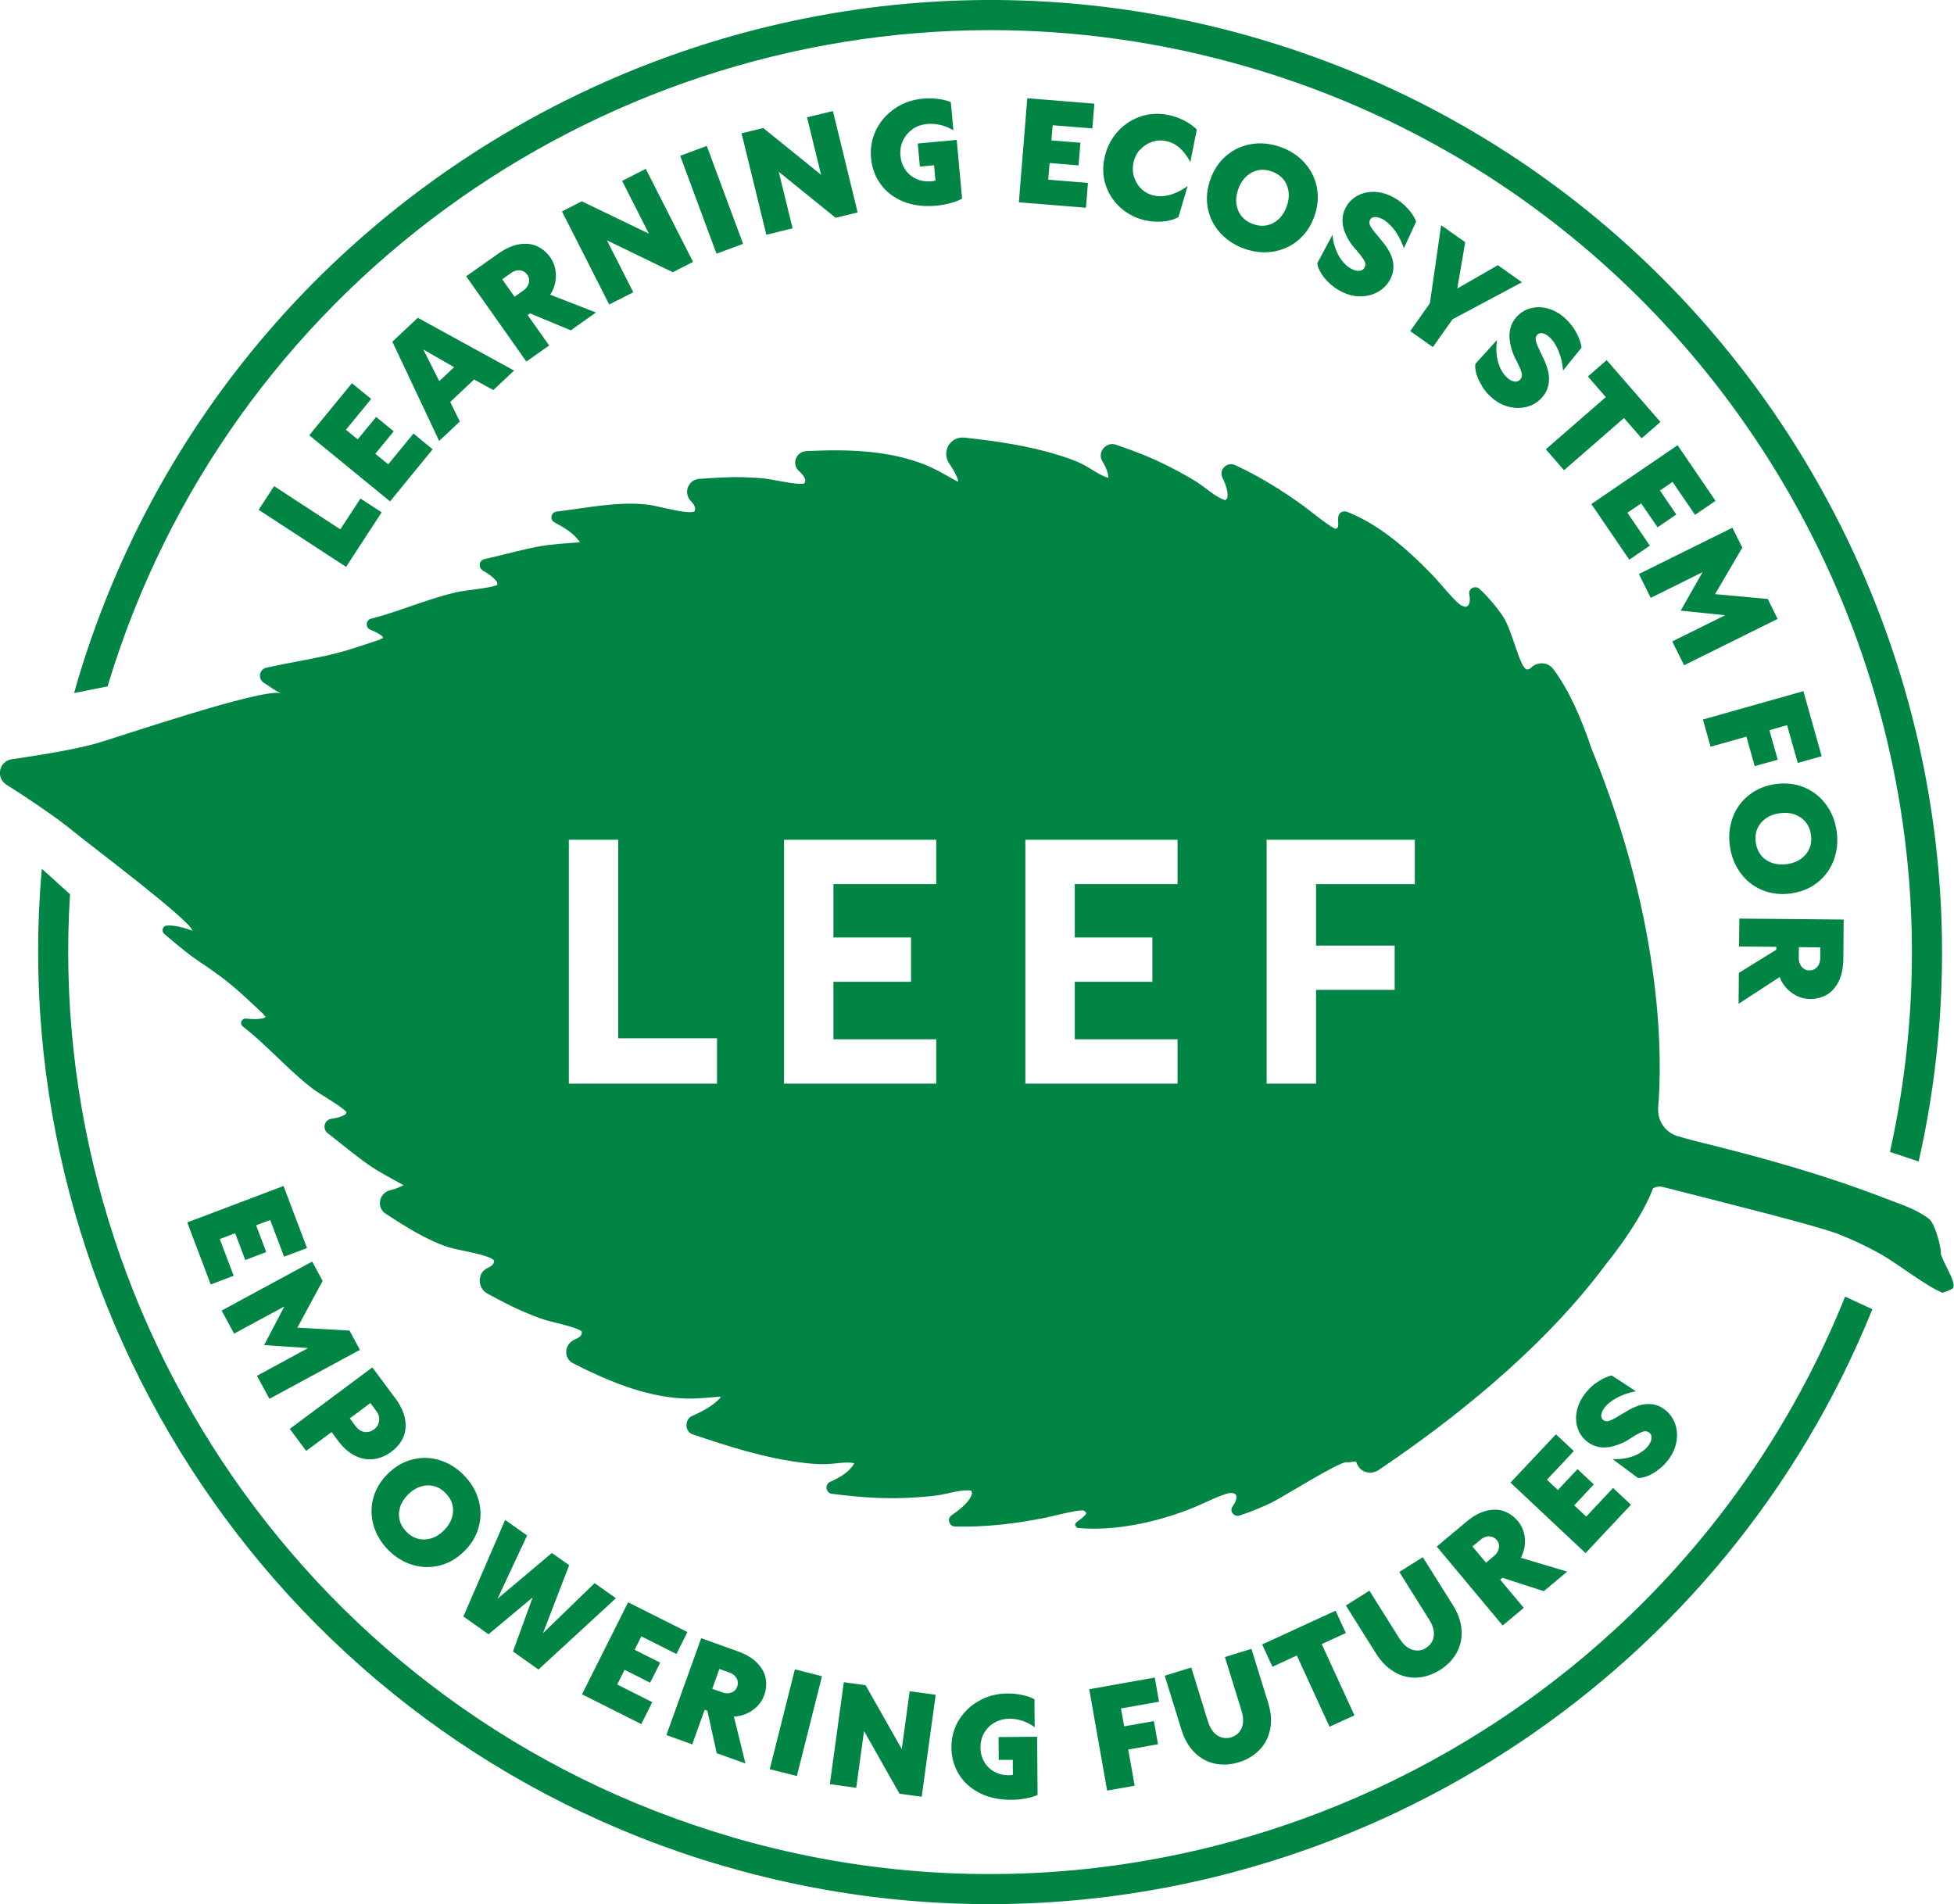 <?xml version="1.0" encoding="UTF-8"?>
<svg id="Layer_1" xmlns="http://www.w3.org/2000/svg" version="1.1" viewBox="0 0 288 280.65">
  <!-- Generator: Adobe Illustrator 29.0.1, SVG Export Plug-In . SVG Version: 2.1.0 Build 192)  -->
  <defs>
    <style>
      .st0 {
        fill: #018544;
      }
    </style>
  </defs>
  <path class="st0" d="M145.99,4.44c12.59,0,25.39,1.77,38.06,5.47,69.02,20.18,109.92,90.65,94.51,159.87l4.23,1.41c16.2-71.62-26.07-144.66-97.49-165.54C111.05-16.06,32.97,26.7,11.26,100.95c-.12.4-.22.8-.33,1.2l4.92-.98C33.49,42.53,87.52,4.44,145.99,4.44"/>
  <path class="st0" d="M107.81,270.74C45.75,252.59,6.42,193.79,10.32,131.8l-4.16-3.76C.4,193.32,41.31,255.92,106.56,275c13.1,3.83,26.31,5.65,39.31,5.65,56.22,0,108.46-34.11,130.1-87.69l-4.02-1.85c-25.74,64.01-96.58,99.38-164.15,79.64"/>
  <polygon class="st0" points="40.4 71.65 38.12 75.14 51.01 83.55 56.25 75.51 53.13 73.48 50.16 78.02 40.4 71.65"/>
  <polygon class="st0" points="63.77 66.22 60.94 63.9 57.22 68.44 55.32 66.88 58.03 63.57 55.44 61.45 52.72 64.76 50.99 63.34 54.71 58.8 51.87 56.48 45.58 64.15 57.49 73.9 63.77 66.22"/>
  <path class="st0" d="M72.7,57.5l3.07-2.88-14.19-7.78-3.75,3.52,6.9,14.63,3.04-2.86-1.41-2.89,3.52-3.31,2.82,1.56ZM64.74,56.17l-2.35-4.66,4.54,2.61-2.18,2.05Z"/>
  <path class="st0" d="M84.12,48.69l3.72-2.63-6.76-2.63c.06-.1.15-.19.21-.3.47-.88.68-1.79.64-2.72s-.32-1.76-.84-2.5c-.49-.69-1.11-1.22-1.86-1.59-.75-.36-1.62-.47-2.62-.33-.99.14-2.06.61-3.19,1.41l-4.71,3.32,8.87,12.57,3.36-2.37-3.17-4.48.35-.25,6,2.49ZM77.79,42.1c-.14.27-.36.52-.65.72l-1.3.92-1.82-2.58,1.3-.92c.3-.21.6-.34.89-.38.3-.04.58-.02.84.09.26.1.49.29.68.56.16.23.25.49.26.77,0,.28-.06.55-.2.83"/>
  <polygon class="st0" points="102.15 38.6 95.18 24.89 91.69 26.66 95.64 34.44 85.75 29.67 82.83 31.16 89.79 44.88 93.34 43.08 89.46 35.43 99.16 40.12 102.15 38.6"/>
  <rect class="st0" x="102.8" y="21.76" width="4.18" height="15.39" transform="translate(-3.7 38.29) rotate(-20.34)"/>
  <polygon class="st0" points="126.41 31.31 122.76 16.36 118.95 17.29 121.02 25.76 112.49 18.87 109.3 19.65 112.95 34.6 116.82 33.65 114.78 25.32 123.16 32.1 126.41 31.31"/>
  <path class="st0" d="M134.53,19.01c.62-.42,1.33-.66,2.12-.74.66-.06,1.32,0,1.97.15.66.16,1.29.42,1.9.79l-.38-4.16c-.55-.23-1.19-.39-1.94-.48-.75-.09-1.48-.1-2.19-.03-1.52.14-2.89.62-4.1,1.44-1.22.82-2.14,1.88-2.78,3.16-.63,1.28-.88,2.67-.75,4.14.13,1.48.62,2.78,1.45,3.91.83,1.13,1.95,1.98,3.36,2.53,1.4.56,2.99.76,4.77.6.73-.07,1.45-.2,2.16-.39.71-.19,1.27-.41,1.68-.66l-.79-8.65-5.74.53.31,3.4,2.09-.19.21,2.26c-.16.04-.34.07-.57.1-.81.07-1.56-.04-2.23-.34-.67-.3-1.22-.75-1.63-1.35-.42-.6-.66-1.29-.73-2.06-.08-.84.05-1.61.39-2.29.33-.68.81-1.23,1.43-1.65"/>
  <polygon class="st0" points="161 18.93 161.3 15.28 151.41 14.48 150.17 29.82 160.06 30.62 160.35 26.96 154.5 26.49 154.7 24.03 158.97 24.38 159.24 21.04 154.97 20.7 155.15 18.46 161 18.93"/>
  <path class="st0" d="M168.03,22.08c.48-.54,1.06-.92,1.73-1.16.67-.23,1.37-.28,2.09-.13.76.15,1.44.5,2.04,1.03.6.54,1.12,1.23,1.55,2.08l.96-4.82c-.57-.54-1.22-1-1.96-1.36-.74-.36-1.47-.62-2.22-.77-1.51-.3-2.94-.21-4.28.28-1.34.49-2.47,1.28-3.38,2.37-.91,1.09-1.51,2.35-1.79,3.76-.29,1.47-.2,2.85.28,4.15.48,1.3,1.25,2.39,2.3,3.27,1.05.88,2.24,1.45,3.57,1.72.89.18,1.74.22,2.55.14.82-.08,1.55-.29,2.21-.62l1.37-4.61c-.8.59-1.61,1.01-2.46,1.27-.84.26-1.66.31-2.43.15-.72-.14-1.34-.45-1.86-.92-.52-.47-.89-1.05-1.12-1.74-.23-.69-.27-1.4-.12-2.15.15-.76.47-1.42.95-1.95"/>
  <path class="st0" d="M192.33,24.04c-.94-1.06-2.13-1.85-3.56-2.36-1.44-.52-2.86-.67-4.26-.45-1.4.21-2.63.77-3.71,1.67-1.08.89-1.87,2.06-2.39,3.5-.52,1.43-.65,2.84-.4,4.22.25,1.38.85,2.6,1.79,3.65.94,1.06,2.13,1.85,3.56,2.37,1.44.52,2.85.67,4.25.45,1.4-.22,2.64-.77,3.71-1.67,1.08-.89,1.87-2.06,2.39-3.5.52-1.43.65-2.84.4-4.21-.25-1.38-.85-2.6-1.79-3.66M189.64,30.44c-.28.77-.67,1.39-1.19,1.87-.52.48-1.1.77-1.74.9-.65.13-1.32.07-2.03-.19-.7-.25-1.26-.64-1.68-1.15-.42-.51-.67-1.11-.77-1.81-.09-.7,0-1.43.28-2.2.27-.77.67-1.39,1.19-1.87.52-.47,1.1-.77,1.74-.9.65-.13,1.32-.06,2.03.19.71.26,1.26.64,1.68,1.15.42.51.67,1.11.77,1.81.09.7,0,1.43-.27,2.2"/>
  <path class="st0" d="M202.34,32.05c.18-.07.4-.09.64-.04.24.04.5.14.77.28.65.35,1.25.9,1.81,1.65.56.76,1.01,1.64,1.36,2.64l1.8-3.91c-.16-.52-.54-1.13-1.15-1.84-.61-.71-1.36-1.3-2.23-1.77-.94-.5-1.87-.76-2.79-.78-.93-.02-1.76.17-2.5.58-.74.41-1.31.98-1.7,1.73-.32.6-.48,1.21-.48,1.84,0,.63.12,1.25.37,1.85.25.6.57,1.18.96,1.73.14.2.41.54.84,1,.5.59.85,1.06,1.05,1.41.2.36.21.69.04,1-.11.21-.27.35-.47.43-.2.08-.43.09-.69.05-.26-.04-.52-.13-.78-.27-.51-.27-.97-.67-1.37-1.19-.4-.52-.73-1.11-.97-1.78-.25-.67-.4-1.35-.45-2.06l-2.24,4.19c.03.4.19.86.5,1.38.3.52.71,1.03,1.23,1.52.52.49,1.08.9,1.69,1.22.96.51,1.93.77,2.9.77.98,0,1.85-.22,2.63-.67.77-.44,1.37-1.05,1.78-1.82.36-.67.52-1.35.49-2.02-.03-.67-.21-1.32-.53-1.94-.32-.62-.74-1.23-1.27-1.83-.2-.25-.35-.44-.45-.57-.1-.13-.26-.31-.47-.55-.39-.48-.64-.85-.75-1.12-.11-.27-.1-.53.03-.77.09-.16.22-.28.4-.35"/>
  <polygon class="st0" points="214.09 47.06 224.32 41.6 220.77 39.09 214.79 42.52 215.96 35.7 212.41 33.19 210.75 44.7 207.85 48.8 211.19 51.16 214.09 47.06"/>
  <path class="st0" d="M218.4,56.89c.38.6.82,1.14,1.34,1.6.8.74,1.68,1.22,2.63,1.46.95.24,1.85.24,2.71,0,.86-.24,1.59-.69,2.17-1.34.52-.56.83-1.18.97-1.84.14-.66.12-1.33-.03-2.01-.16-.68-.42-1.37-.78-2.08-.13-.3-.23-.52-.3-.66-.07-.15-.17-.36-.31-.65-.26-.55-.41-.98-.45-1.27-.04-.29.03-.54.22-.75.12-.14.28-.21.48-.24.19-.03.4.01.63.11s.45.25.68.46c.54.49.99,1.17,1.35,2.04.36.87.58,1.83.67,2.89l2.71-3.36c-.02-.54-.25-1.23-.67-2.07s-1-1.59-1.73-2.26c-.78-.71-1.62-1.19-2.51-1.44-.89-.25-1.74-.26-2.56-.05-.82.21-1.5.64-2.08,1.26-.45.5-.76,1.06-.92,1.67-.15.61-.19,1.24-.09,1.88.09.64.26,1.28.5,1.92.08.23.27.62.57,1.17.34.69.57,1.23.67,1.62.1.39.04.72-.2.98-.16.18-.35.28-.57.31-.21.02-.44-.02-.68-.12-.24-.1-.47-.25-.69-.46-.43-.39-.77-.88-1.04-1.49s-.43-1.26-.5-1.96c-.07-.71-.05-1.41.06-2.1l-3.19,3.51c-.07.39-.02.88.14,1.46.17.58.44,1.17.82,1.78"/>
  <polygon class="st0" points="239.36 61.61 241.96 64.6 244.73 62.19 236.8 53.08 234.04 55.49 236.68 58.53 227.84 66.22 230.52 69.31 239.36 61.61"/>
  <polygon class="st0" points="243.17 80.42 239.86 75.57 241.89 74.19 244.31 77.72 247.07 75.83 244.66 72.3 246.52 71.03 249.83 75.88 252.85 73.82 247.26 65.62 234.55 74.29 240.14 82.49 243.17 80.42"/>
  <polygon class="st0" points="248.22 98.05 262 91.22 260.55 88.28 252.78 87.57 256.8 80.72 255.34 77.78 241.56 84.6 243.3 88.12 250.94 84.33 247.72 90 254.27 90.68 246.47 94.54 248.22 98.05"/>
  <polygon class="st0" points="257.4 108.57 258.63 112.92 262.02 111.97 260.79 107.62 263.4 106.88 264.97 112.45 268.5 111.46 265.8 101.87 250.99 106.05 252.12 110.06 257.4 108.57"/>
  <path class="st0" d="M256.56,128.7c.84,1.14,1.91,1.97,3.21,2.5,1.29.53,2.7.69,4.21.48,1.51-.21,2.82-.75,3.91-1.62,1.1-.87,1.89-1.97,2.39-3.29.49-1.33.64-2.75.42-4.26-.21-1.51-.74-2.84-1.59-3.97s-1.92-1.97-3.21-2.5-2.7-.69-4.21-.48c-1.51.21-2.81.76-3.91,1.63-1.1.87-1.9,1.96-2.39,3.29s-.64,2.74-.42,4.25c.21,1.51.75,2.84,1.59,3.97M259,122.17c.26-.61.67-1.12,1.24-1.53.57-.41,1.26-.67,2.07-.78.81-.12,1.55-.05,2.21.18.66.24,1.2.61,1.62,1.12.41.52.67,1.14.78,1.88.1.74.03,1.42-.23,2.02-.26.6-.67,1.11-1.24,1.52-.57.41-1.26.67-2.07.78-.81.12-1.55.05-2.21-.18-.66-.24-1.2-.61-1.61-1.12-.41-.52-.67-1.14-.78-1.88-.1-.74-.03-1.42.23-2.02"/>
  <path class="st0" d="M262.44,144.36c.44.89,1.06,1.6,1.83,2.1.78.51,1.62.77,2.53.78.85,0,1.64-.19,2.37-.58.73-.4,1.33-1.04,1.8-1.94.47-.89.7-2.03.72-3.42l.05-5.77-15.38-.14-.04,4.11,5.49.05v.43s-5.52,3.41-5.52,3.41l-.04,4.56,6.06-3.95c.05.11.09.23.14.33M265.13,139.6l3.16.03v1.59c-.02.37-.09.69-.22.95-.14.27-.33.48-.57.63-.24.16-.53.23-.85.23-.28,0-.54-.08-.77-.24-.23-.16-.42-.37-.55-.65-.14-.27-.21-.59-.21-.94l.02-1.59Z"/>
  <polygon class="st0" points="27.6 180.17 31.06 189.32 34.44 188.03 32.39 182.62 34.66 181.76 36.15 185.71 39.24 184.54 37.75 180.59 39.82 179.81 41.87 185.22 45.25 183.95 41.79 174.8 27.6 180.17"/>
  <polygon class="st0" points="46.01 185.94 32.67 193.16 34.5 196.56 41.91 192.56 38.93 198.25 45.41 198.69 37.87 202.78 39.71 206.17 53.05 198.95 51.51 196.11 43.83 195.68 47.55 188.79 46.01 185.94"/>
  <path class="st0" d="M58.16,205.95l-3.28-4.41-12.17,9.06,2.42,3.25,3.74-2.78.94,1.26c.77,1.03,1.6,1.77,2.51,2.22.91.45,1.82.62,2.74.51.92-.11,1.79-.47,2.62-1.09.78-.58,1.36-1.27,1.73-2.07.37-.8.47-1.71.3-2.72-.18-1.02-.69-2.1-1.54-3.24M55.76,209.88c-.12.31-.34.58-.64.8-.31.23-.64.36-.97.38-.33.02-.65-.03-.94-.17-.3-.14-.54-.35-.75-.63l-.9-1.21,3.03-2.26.9,1.21c.21.29.35.6.39.92.04.32,0,.64-.13.95"/>
  <path class="st0" d="M68.35,217.4c-1.06-1.07-2.26-1.8-3.59-2.2-1.34-.4-2.68-.43-4.01-.08-1.34.35-2.54,1.05-3.6,2.11-1.07,1.06-1.78,2.26-2.14,3.59-.35,1.33-.34,2.67.05,4.01.39,1.34,1.11,2.55,2.17,3.62,1.06,1.06,2.25,1.8,3.59,2.2,1.34.4,2.67.42,4.02.08,1.33-.34,2.54-1.05,3.6-2.11,1.07-1.06,1.78-2.26,2.13-3.59.36-1.33.34-2.67-.05-4.01-.39-1.34-1.11-2.55-2.17-3.61M66.6,223.73c-.21.66-.6,1.27-1.17,1.84-.58.57-1.19.96-1.85,1.16-.66.2-1.31.23-1.94.07-.63-.16-1.21-.5-1.73-1.03-.52-.53-.86-1.1-1.01-1.73-.16-.63-.13-1.28.08-1.94.21-.66.6-1.27,1.17-1.84.58-.57,1.19-.95,1.85-1.16.66-.21,1.31-.23,1.94-.07.63.16,1.21.5,1.73,1.03.52.52.86,1.1,1.01,1.73.16.63.13,1.28-.08,1.94"/>
  <polygon class="st0" points="74.45 224.02 68.3 238.25 72 240.87 78.51 235.44 75.61 243.41 79.36 246.07 90.78 235.56 87.64 233.34 80.03 240.71 83.89 230.69 81.34 228.89 73.33 235.64 77.69 226.31 74.45 224.02"/>
  <polygon class="st0" points="85.78 249.72 94.52 254.11 96.14 250.88 90.97 248.28 92.05 246.11 95.82 248.01 97.31 245.06 93.54 243.16 94.53 241.18 99.7 243.78 101.32 240.55 92.58 236.16 85.78 249.72"/>
  <path class="st0" d="M111.1,251.94c.73-.56,1.24-1.26,1.54-2.1.28-.78.36-1.58.23-2.39-.13-.81-.54-1.58-1.22-2.3-.68-.73-1.66-1.32-2.95-1.78l-5.35-1.92-5.13,14.28,3.81,1.37,1.83-5.1.4.15,1.38,6.25,4.23,1.52-1.7-6.92c.12,0,.24,0,.35-.02.98-.12,1.83-.47,2.56-1.03M108.19,249.25c-.22.16-.48.27-.78.31-.3.04-.62,0-.95-.12l-1.48-.53,1.05-2.93,1.47.53c.34.12.62.29.82.51.2.21.34.46.4.73.07.27.04.56-.07.86-.09.26-.25.48-.47.64"/>
  <rect class="st0" x="109.71" y="251.84" width="15.17" height="4.12" transform="translate(-157.55 305.67) rotate(-75.87)"/>
  <polygon class="st0" points="132.58 264.38 135.85 264.82 137.91 249.79 134.08 249.27 132.91 257.79 127.58 248.38 124.37 247.94 122.31 262.97 126.2 263.5 127.35 255.13 132.58 264.38"/>
  <path class="st0" d="M146.63,253.87c.65-.36,1.36-.54,2.14-.55.65,0,1.29.1,1.93.31.63.21,1.23.52,1.8.94l-.03-4.12c-.52-.28-1.14-.49-1.87-.64-.72-.15-1.44-.22-2.15-.21-1.5.01-2.89.37-4.15,1.08-1.26.71-2.26,1.66-2.99,2.87-.73,1.21-1.09,2.55-1.08,4.01.01,1.46.38,2.78,1.11,3.96.72,1.18,1.76,2.1,3.09,2.77,1.33.67,2.88.99,4.64.98.72,0,1.44-.07,2.15-.21.71-.13,1.28-.3,1.71-.51l-.07-8.57-5.68.04.02,3.36h2.07s.02,2.22.02,2.22c-.16.02-.34.05-.57.05-.81,0-1.53-.17-2.16-.52-.64-.35-1.14-.84-1.5-1.46s-.54-1.32-.55-2.08c0-.84.19-1.58.57-2.22.38-.64.9-1.15,1.54-1.5"/>
  <polygon class="st0" points="170.2 247.25 160.54 248.97 163.18 263.91 167.24 263.19 166.29 257.86 170.68 257.08 170.07 253.67 165.69 254.44 165.22 251.81 170.83 250.81 170.2 247.25"/>
  <path class="st0" d="M181.48,256.06c-.45.14-.91.15-1.36.04-.45-.12-.86-.37-1.22-.77-.36-.4-.65-.94-.87-1.63l-2.45-7.93-3.91,1.21,2.45,7.92c.43,1.41,1.08,2.54,1.95,3.4.86.86,1.87,1.4,3,1.64,1.14.24,2.32.17,3.54-.21,1.22-.38,2.24-.99,3.04-1.83.81-.84,1.32-1.86,1.56-3.05.24-1.2.13-2.5-.31-3.91l-2.45-7.92-3.91,1.21,2.45,7.92c.21.68.28,1.29.21,1.82-.07.53-.26.98-.56,1.33-.31.36-.7.61-1.18.76"/>
  <polygon class="st0" points="196.85 237.4 186.03 242.37 187.54 245.66 191.14 244 195.96 254.5 199.63 252.82 194.81 242.32 198.36 240.69 196.85 237.4"/>
  <path class="st0" d="M210.19,242.89c-.4.25-.84.38-1.3.38-.47,0-.93-.14-1.38-.43-.45-.29-.87-.74-1.26-1.36l-4.41-7.03-3.47,2.18,4.41,7.03c.78,1.25,1.71,2.18,2.76,2.78,1.05.61,2.16.88,3.32.82,1.16-.07,2.28-.44,3.37-1.12,1.09-.68,1.91-1.53,2.47-2.55.56-1.02.8-2.13.72-3.35-.08-1.22-.51-2.45-1.3-3.7l-4.41-7.03-3.47,2.18,4.41,7.03c.38.6.6,1.17.67,1.7.07.53,0,1.01-.2,1.43-.2.42-.52.77-.94,1.04"/>
  <path class="st0" d="M219.14,222.66c-.97.22-1.98.76-3.02,1.64l-4.36,3.64,9.72,11.64,3.11-2.6-3.47-4.15.33-.28,6.09,1.97,3.45-2.88-6.83-2.04c.05-.1.11-.21.16-.32.39-.9.52-1.81.41-2.72-.12-.91-.46-1.71-1.03-2.39-.54-.64-1.19-1.11-1.95-1.41-.77-.3-1.63-.33-2.6-.11M220.8,228.56c-.12.28-.31.53-.58.76l-1.2,1-2-2.39,1.21-1c.28-.24.56-.38.85-.45s.57-.06.83.03c.27.08.51.25.71.49.18.21.29.46.32.73.03.27-.02.55-.14.83"/>
  <polygon class="st0" points="229.33 211.4 222.63 218.52 233.69 228.91 240.39 221.78 237.75 219.31 233.79 223.53 232.02 221.87 234.91 218.79 232.51 216.53 229.62 219.61 228 218.09 231.97 213.87 229.33 211.4"/>
  <path class="st0" d="M236.46,207.52c.43-.58,1.06-1.09,1.88-1.52.82-.43,1.74-.75,2.77-.94l-3.55-2.33c-.52.08-1.18.37-1.96.86-.79.49-1.47,1.13-2.05,1.91-.62.84-1.01,1.71-1.17,2.61-.16.9-.09,1.74.2,2.52.29.78.77,1.42,1.44,1.92.54.4,1.11.64,1.73.74.62.09,1.23.06,1.85-.09.62-.16,1.23-.38,1.84-.68.21-.1.58-.32,1.1-.67.65-.41,1.16-.67,1.53-.82.37-.14.7-.1.98.1.19.14.31.31.35.52.05.21.03.44-.05.68-.08.25-.21.49-.38.72-.34.46-.8.84-1.36,1.16-.57.32-1.19.55-1.88.69-.69.14-1.38.19-2.07.14l3.75,2.79c.4.03.87-.06,1.42-.28.55-.22,1.11-.54,1.66-.98.56-.43,1.04-.92,1.44-1.46.64-.86,1.03-1.77,1.18-2.72.14-.95.06-1.84-.26-2.66-.32-.82-.83-1.49-1.52-2-.6-.45-1.23-.7-1.9-.77-.66-.07-1.32.01-1.97.23-.65.22-1.31.54-1.97.97-.27.16-.48.28-.62.36-.14.08-.34.21-.6.37-.52.3-.92.49-1.2.56-.28.07-.53.03-.75-.14-.15-.11-.24-.26-.29-.45-.04-.18-.02-.39.05-.63.07-.23.2-.47.39-.71"/>
  <path class="st0" d="M286.09,184.62c-.11-1.19-.88-4.27-1.79-4.98-1.82-1.42-4.22-2.16-6.34-2.98-9.04-3.5-18.24-6.07-27.59-8.36-.81-.2-1.89-.49-3.04-.82-1.69-.49-2.87-1.99-2.93-3.72,0-.15,0-.29-.01-.42.55-6.31,1.09-26.37-9.84-53.07-1.46-4.35-3.25-8.47-5.57-11.61-.82-1.11-2.36-1.19-3.36-.22l-.06.06c-.17.17-.3.13-.55.16-1.1-.43-2.05-5.63-3.48-7.8-.86-1.3-2.23-2.93-3.46-4.06-.65-.59-1.68-.04-1.51.79.1.51.12.99-.02,1.38-.12.33-.2.35-.53.47-.56-.12-.76-.25-1.17-.63-1.41-1.31-2.57-2.9-3.92-4.27-3.46-3.56-7.59-7.21-12.37-9.11-.54-.21-1.19.1-1.29.67-.1.54.03.89-.04,1.48-.02.15-.04.11-.11.24-.26.11-.14.2-.44.05-1.09-.54-3.46-2.52-4.58-3.33-3.13-2.26-6.48-4.35-10.04-5.99-1.21-.56-2.46.69-1.86,1.89.54,1.1.9,2.19.68,3.03l-.27.25c-1.39-.39-3-1.93-4.24-2.7-1.36-.85-2.79-1.62-4.23-2.35-2.5-1.26-5.05-2.25-7.66-3.13-1.46-.49-2.81,1.14-1.99,2.45.5.8.84,1.62.9,2.43-1.2-.27-2.73-1.47-3.88-2.03-.98-.48-2.05-.86-3.09-1.19-4.65-1.49-9.46-2.18-14.27-2.7-2.11-.23-3.43,2.12-2.21,3.85.6.86,1.08,1.73,1.32,2.58l-.15.04c-1.68-.94-3.23-1.89-5.05-2.59-5.34-2.05-11.44-2.18-17.22-1.89-1.5.07-2.2,1.94-1.07,2.93.38.33.67.68.84,1.04.16.35.08.48-.04.78-.77.33-4.64-.57-5.76-.7-1.13-.13-2.28-.18-3.4-.21-2.13-.05-4.24.11-6.34.25-1.63.11-2.38,2.07-1.25,3.25.37.39.62.76.64,1.09.01.16-.03.3-.07.44-.95.54-5.48-.82-6.88-.98-4.48-.52-9.01.49-13.47,1.02-.83.1-1.04,1.2-.31,1.59,1.25.68,2.49,1.37,3.4,2.46l.32.38s0,.09-.04.1c-2.02.18-3.98.24-5.96.61-2.71.5-5.34,1.27-8.02,1.86-.83.18-.98,1.28-.24,1.7.85.48,1.63,1.04,2.1,1.72l.03.36c-.69.48-4.89.82-6.15,1.13-3.62.86-6.96,2.23-10.47,3.32-.65.2-1.31.38-1.98.55-.83.21-.89,1.34-.09,1.65.65.25,1.26.56,1.73.95l.13.28-.44.1.11.05c-2.6.88-5.3,1.82-8.03,2.42-2.95.65-5.93,1.12-8.86,1.78-1.05.23-1.29,1.62-.39,2.21.86.57,1.71,1.18,2.49,1.55-2.9-.76-24.63,6.73-27.49,7.49-2.91.77-5.93,1.27-8.94,1.76-.91.15-2.04.32-3.17.48-1.89.27-2.43,2.71-.83,3.74l2.67,1.72c2.52,1.69,5.05,3.39,7.36,5.29,2.27,1.87,17.17,13.04,17.4,14.53-1.84-.69-3-.81-3.79-.76-.6.04-.83.83-.37,1.22,5.24,4.48,5.07,3.85,8.48,6.41,2.22,1.67,4.26,3.65,6.25,5.52h-.12s.36.27.36.27l-.23.2c-.78.21-1.72.2-2.66.09-.66-.08-1.02.74-.49,1.16.72.57,1.43,1.15,2.1,1.75,2.72,2.44,5.18,5.07,8.09,7.35,1.02.8,4.69,2.85,5.1,3.57l-.18.31c-.57.33-1.27.52-2.03.62-1.06.15-1.42,1.46-.58,2.12,1.98,1.53,3.88,3.15,5.94,4.6,1.67,1.18,3.46,2.06,5.25,3.08l-.51.24c-.46.22-.94.37-1.43.49-1.68.39-2.13,2.55-.67,3.49,2.97,1.91,5.96,3.86,9.31,4.94,1.34.43,6.03,1.08,6.66,1.96-.03.14-.05.29-.12.43-.14.25-.44.46-.84.64-1.57.7-1.55,2.97-.03,3.79,1.71.92,3.42,1.85,5.22,2.62,1.03.44,2.09.87,3.17,1.22,1.07.35,4.97,1.13,5.52,1.75-.02.33,0,.48-.29.73-.2.17-.45.31-.74.43-1.55.64-1.75,2.75-.25,3.52,4.98,2.55,10.41,4.82,15.94,5.16,1.96.12,3.76-.09,5.69-.25l.12.1c-.96,1.11-2.54,2.02-4.21,2.74-1.14.49-1.12,2.31.03,2.7,5.32,1.8,10.71,3.54,16.36,4.21,1.08.13,2.22.23,3.31.2,1.28-.03,2.99-.4,4.2-.14-.69,1.23-1.97,2.04-3.55,2.74-.86.38-.67,1.65.26,1.77,3.54.45,7.05.76,10.67.61,1.62-.06,3.24-.17,4.84-.38,1.45-.19,3.57-.92,5-.7l.14.34c-.22,1.17-1.62,2.32-3.02,3.29-.72.5-.38,1.63.49,1.66,4.42.12,8.88-.41,13.16-1.26,1.36-.27,4.36-1.09,5.58-1.12.34,0,.42.16.6.36,0,.14-.03.2-.13.32-.78.91-2.14,1.19-1.15,1.91,5.44.52,11.52-.83,16.46-2.74,1.81-.69,3.53-1.65,5.37-2.25.54-.18.77-.21,1.33-.09.24.25.31.3.27.65-.04.41-.26.84-.57,1.26-.51.69.2,1.61,1.03,1.34,1.6-.52,3.15-1.16,4.57-1.83,1.83-.87,10.03-6.1,11.21-6.03.22.13,1.33-.25,1.42-.02l.03.09c.48,1.35,1.88,1.85,3.14,1.17,17.97-12.11,28-22.81,33.7-30.51l.11-.13c5.4-6.78,6.76-10.97,6.76-10.97.43-.24.95-.32,1.47-.19,8.82,2.26,22.77,5.72,25.88,6.95,2.24.89,4.38,1.9,6.48,3.1,1.87,1.06,6.84,4.83,8.86,5.54.51-.19,1.03-.36,1.49-.65.69-.8-1.68-4.11-1.79-5.27M105.68,159.72h-21.84v-35.95h7.28v29.26h14.56v6.69ZM151.13,123.77h22.43v6.53h-15.15v7.87h11.44v6.54h-11.44v8.47h15.15v6.53h-22.43v-35.95ZM115.56,123.77h22.43v6.53h-15.15v7.87h11.44v6.54h-11.44v8.47h15.15v6.53h-22.43v-35.95ZM208.53,130.31h-14.56v9.06h11.59v6.53h-11.59v13.82h-7.28v-35.95h21.84v6.53Z"/>
</svg>
